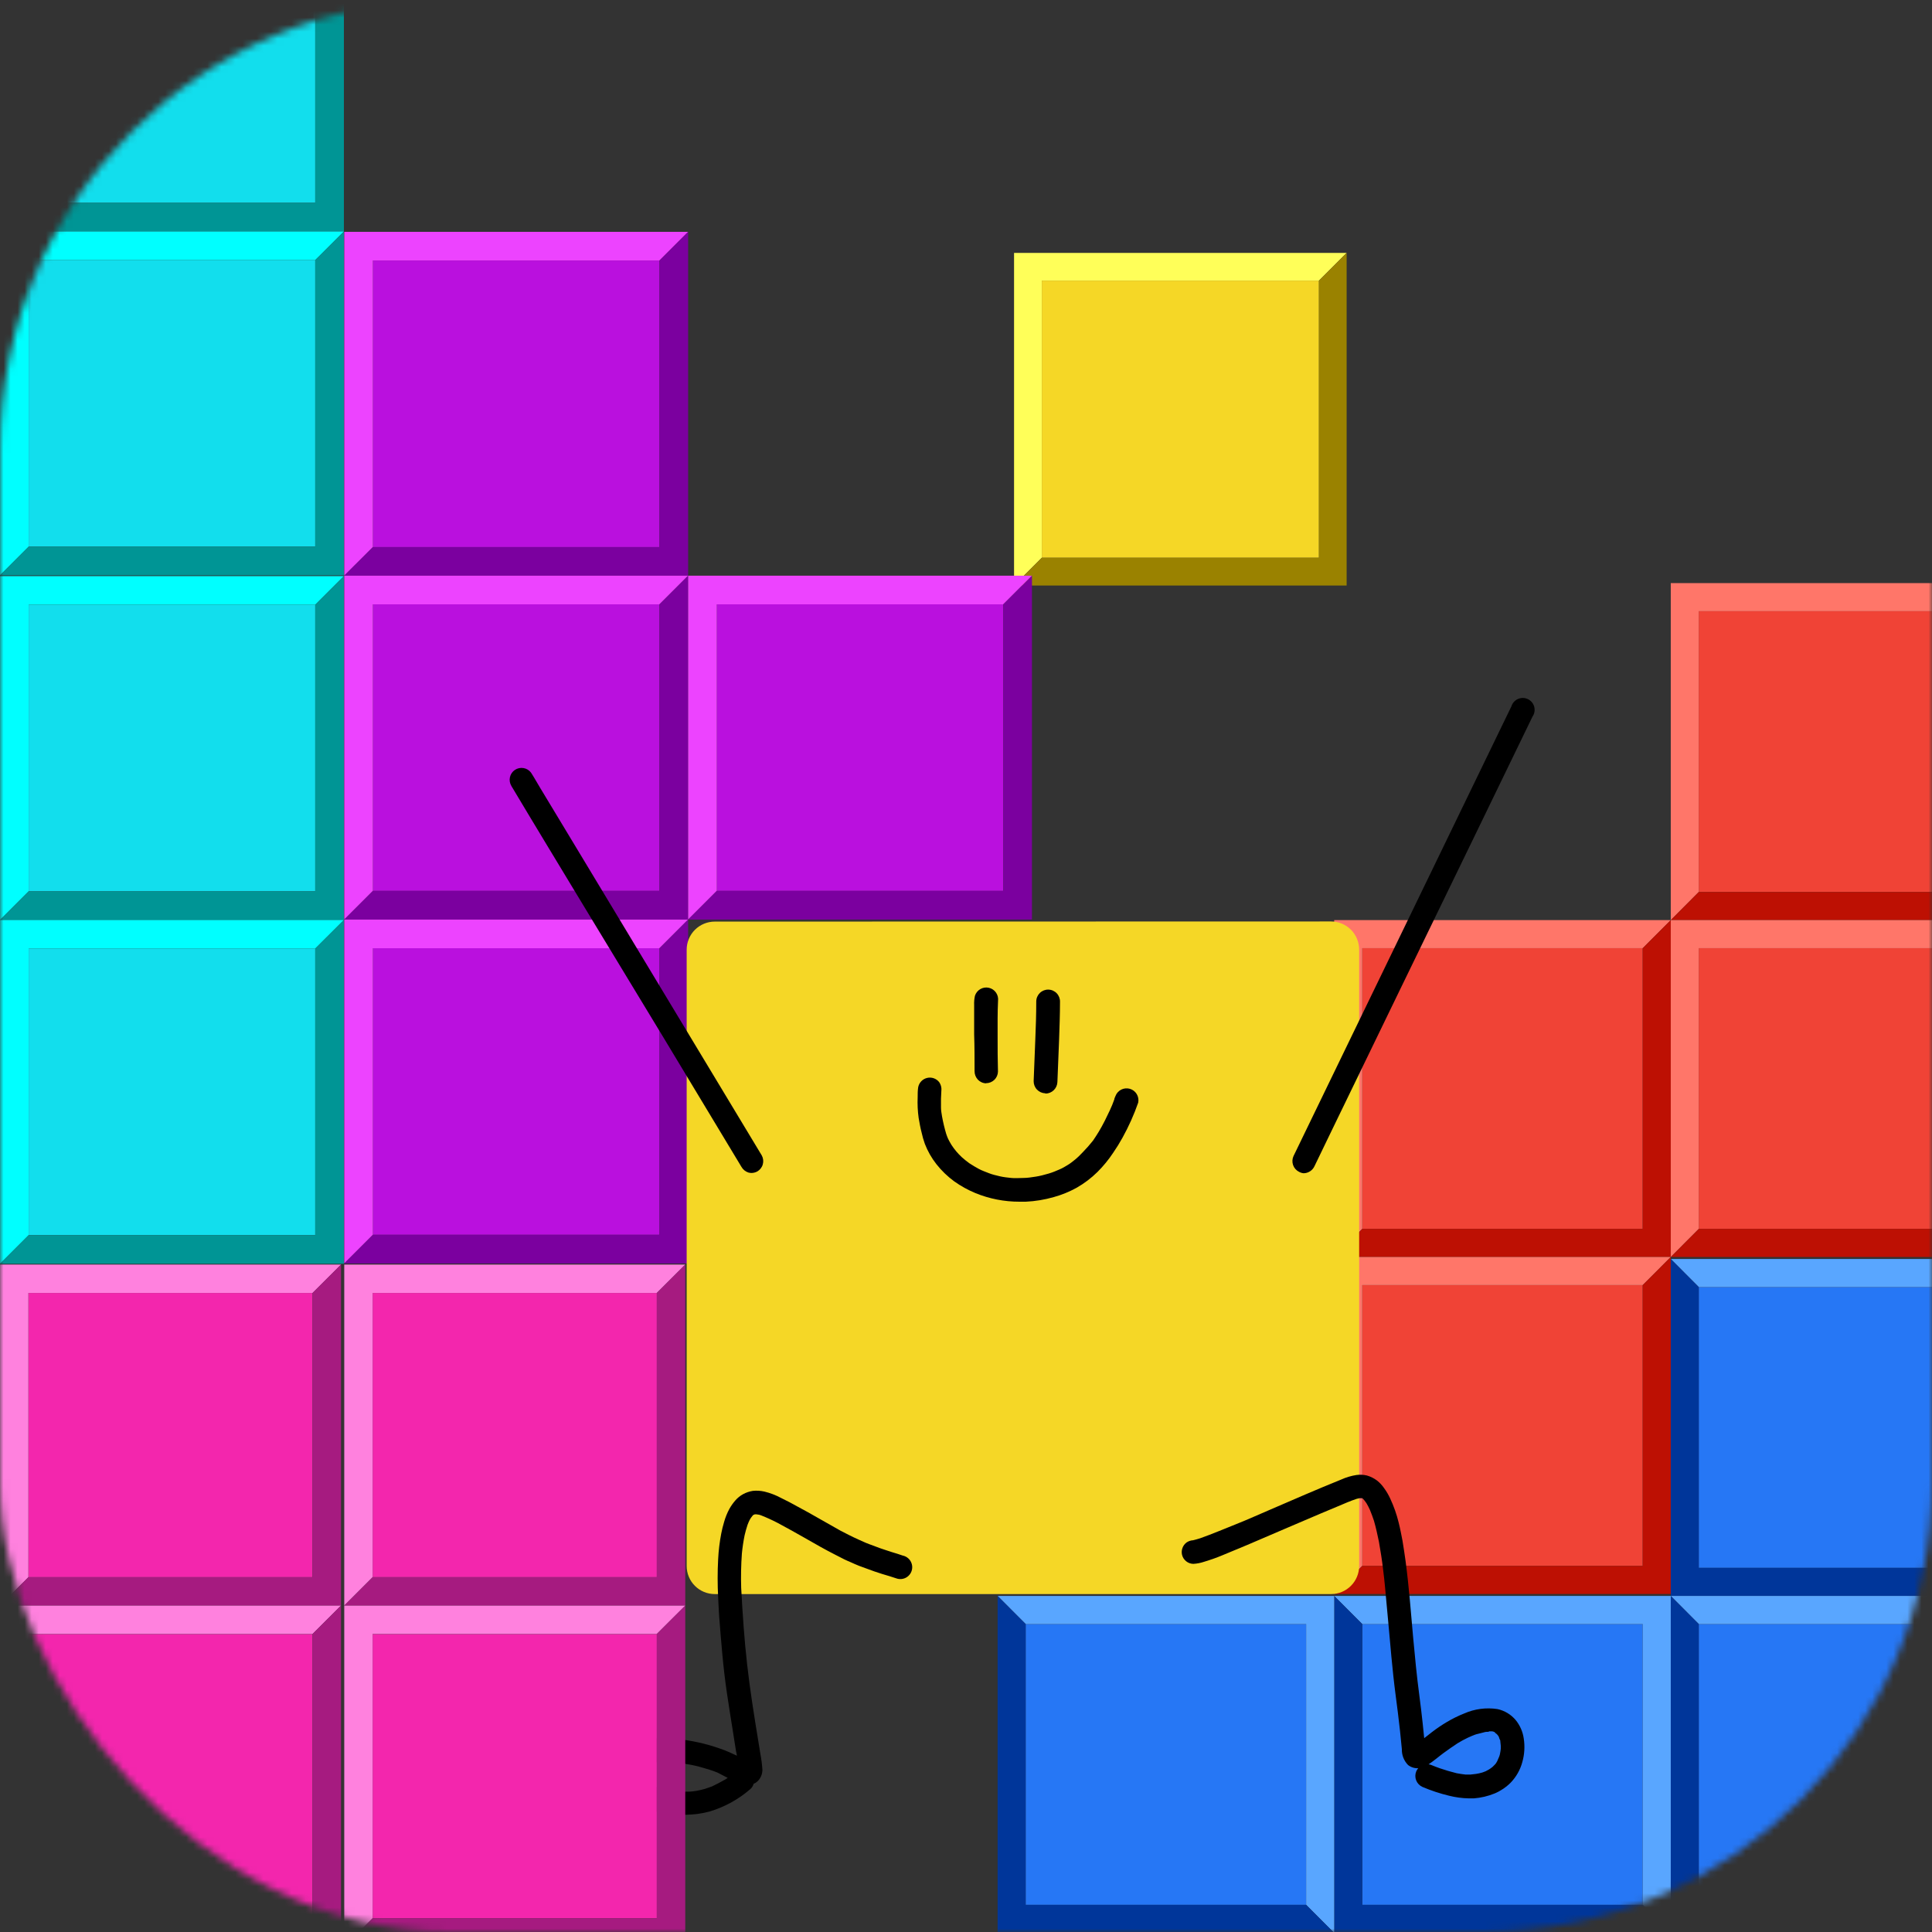<svg width="275" height="275" viewBox="0 0 275 275" fill="none" xmlns="http://www.w3.org/2000/svg">
<rect x="0" y="0" width="275" height="275" fill="#333333" stroke="none"/>
<mask id="mask0_12_1213" style="mask-type:alpha" maskUnits="userSpaceOnUse" x="0" y="0" width="275" height="275">
<rect width="275" height="275" rx="64" fill="white"/>
</mask>
<g mask="url(#mask0_12_1213)">
<path d="M281.722 86.997H241.799V126.969H281.722V86.997Z" fill="#F04336"/>
<path d="M237.816 83H285.715L281.722 86.997H241.799V126.969L237.816 130.966V83Z" fill="#FF7669"/>
<path d="M285.715 83V130.966H237.816L241.799 126.969H281.722V86.997L285.715 83Z" fill="#BD1003"/>
<path d="M233.824 134.963H193.901V174.934H233.824V134.963Z" fill="#F04336"/>
<path d="M189.908 130.966H237.816L233.824 134.963H193.901V174.924L189.908 178.921V130.966Z" fill="#FF7669"/>
<path d="M237.816 130.966L237.816 178.921H189.908L193.901 174.924H233.824V134.963L237.816 130.966Z" fill="#BD1003"/>
<path d="M281.722 134.963H241.799V174.934H281.722V134.963Z" fill="#F04336"/>
<path d="M237.816 130.966H285.715L281.722 134.963H241.799V174.924L237.816 178.921L237.816 130.966Z" fill="#FF7669"/>
<path d="M285.715 130.966V178.921H237.816L241.799 174.924H281.722V134.963L285.715 130.966Z" fill="#BD1003"/>
<path d="M233.824 182.918H193.901V222.89H233.824V182.918Z" fill="#F04336"/>
<path d="M189.908 178.921H237.816L233.824 182.918H193.901V222.89L189.908 226.887V178.921Z" fill="#FF7669"/>
<path d="M237.816 178.921V226.887H189.908L193.901 222.89H233.824V182.918L237.816 178.921Z" fill="#BD1003"/>
<path d="M281.722 183.199H241.799V223.17H281.722V183.199Z" fill="#2677F5"/>
<path d="M285.715 179.202H237.816L241.799 183.199H281.722V223.17L285.715 227.167V179.202Z" fill="#59A6FF"/>
<path d="M237.816 179.202V227.167H285.715L281.722 223.17H241.799V183.199L237.816 179.202Z" fill="#00369A"/>
<path d="M281.722 231.165H241.799V271.136H281.722V231.165Z" fill="#2677F5"/>
<path d="M285.715 227.167H237.816L241.799 231.165H281.722V271.136L285.715 275.133V227.167Z" fill="#59A6FF"/>
<path d="M237.816 227.167V275.133H285.715L281.722 271.136H241.799V231.165L237.816 227.167Z" fill="#00369A"/>
<path d="M233.824 231.165H193.901V271.136H233.824V231.165Z" fill="#2677F5"/>
<path d="M237.816 227.167H189.908L193.901 231.165H233.824V271.136L237.816 275.133V227.167Z" fill="#59A6FF"/>
<path d="M189.908 227.167V275.133H237.816L233.824 271.136H193.901V231.165L189.908 227.167Z" fill="#00369A"/>
<path d="M185.916 231.165H145.992V271.136H185.916V231.165Z" fill="#2677F5"/>
<path d="M189.908 227.167H142L145.992 231.165H185.916V271.136L189.908 275.133V227.167Z" fill="#59A6FF"/>
<path d="M142 227.167V275.133H189.908L185.916 271.136H145.992V231.165L142 227.167Z" fill="#00369A"/>
<path d="M-382.45 -15.37C-389.67 -15.37 -395.4 -17.537 -399.64 -21.87C-403.88 -26.203 -406 -31.797 -406 -38.65C-406 -45.317 -403.88 -50.777 -399.64 -55.03C-395.4 -59.283 -389.67 -61.403 -382.45 -61.39C-375.23 -61.39 -369.59 -59.27 -365.53 -55.03C-361.47 -50.79 -359.443 -45.33 -359.45 -38.65C-359.45 -31.79 -361.48 -26.197 -365.54 -21.87C-369.6 -17.543 -375.237 -15.377 -382.45 -15.37ZM-382.45 -75.47C-386.603 -75.47 -389.85 -76.733 -392.19 -79.26C-394.53 -81.787 -395.95 -85.487 -396.45 -90.36L-405.17 -182.93C-406.07 -191.05 -404.533 -197.593 -400.56 -202.56C-396.587 -207.527 -390.55 -210.007 -382.45 -210C-374.69 -210 -368.823 -207.52 -364.85 -202.56C-360.877 -197.6 -359.343 -191.057 -360.25 -182.93L-368.91 -90.36C-369.463 -85.48 -370.863 -81.78 -373.11 -79.26C-375.357 -76.74 -378.47 -75.477 -382.45 -75.47Z" fill="#CCCCCC"/>
<path d="M-335.49 -129.1C-334.921 -129.381 -334.451 -129.827 -334.14 -130.38C-333.96 -130.696 -333.815 -131.031 -333.71 -131.38C-333.584 -131.837 -333.507 -132.306 -333.48 -132.78C-333.447 -133.532 -333.484 -134.285 -333.59 -135.03C-333.67 -135.71 -333.77 -136.38 -333.89 -137.03C-334.13 -138.37 -334.48 -139.69 -334.89 -141.03C-335.08 -141.72 -335.34 -142.39 -335.59 -143.03C-335.812 -143.641 -336.097 -144.227 -336.44 -144.78C-336.54 -144.951 -336.661 -145.109 -336.8 -145.25C-336.999 -145.437 -337.254 -145.555 -337.526 -145.583C-337.798 -145.612 -338.072 -145.551 -338.306 -145.409C-338.539 -145.267 -338.72 -145.052 -338.82 -144.798C-338.921 -144.543 -338.934 -144.263 -338.86 -144C-338.81 -143.841 -338.732 -143.692 -338.63 -143.56C-338.49 -143.35 -338.38 -143.13 -338.26 -142.91C-338.04 -142.42 -337.84 -141.91 -337.65 -141.42C-337.46 -140.93 -337.28 -140.29 -337.12 -139.71C-336.96 -139.13 -336.82 -138.56 -336.68 -137.98C-336.54 -137.4 -336.43 -136.73 -336.31 -136.1C-336.19 -135.47 -336.13 -134.87 -336.06 -134.26C-336.06 -133.82 -336.01 -133.39 -336.06 -132.96C-336.05 -132.797 -336.05 -132.633 -336.06 -132.47C-336.079 -132.325 -336.11 -132.181 -336.15 -132.04C-336.148 -132.003 -336.148 -131.967 -336.15 -131.93C-336.2 -131.812 -336.26 -131.698 -336.33 -131.59C-336.327 -131.563 -336.327 -131.536 -336.33 -131.51L-336.39 -131.45C-336.421 -131.432 -336.448 -131.408 -336.47 -131.38H-336.57L-336.83 -131.49L-337.12 -131.65C-337.5 -131.917 -337.87 -132.197 -338.23 -132.49L-338.68 -132.88C-338.916 -133.123 -339.239 -133.262 -339.577 -133.266C-339.916 -133.271 -340.242 -133.141 -340.485 -132.905C-340.728 -132.669 -340.867 -132.346 -340.871 -132.008C-340.876 -131.669 -340.746 -131.343 -340.51 -131.1C-339.912 -130.542 -339.266 -130.036 -338.58 -129.59C-338.314 -129.42 -338.037 -129.27 -337.75 -129.14C-337.43 -129.007 -337.094 -128.919 -336.75 -128.88H-336.53C-336.171 -128.873 -335.815 -128.948 -335.49 -129.1Z" fill="white"/>
<path d="M-342.8 -82.1C-342.298 -82.103 -341.802 -82.204 -341.34 -82.398C-340.877 -82.593 -340.458 -82.876 -340.105 -83.233C-339.752 -83.59 -339.473 -84.012 -339.283 -84.477C-339.094 -84.941 -338.997 -85.438 -339 -85.94L-339.42 -170.19C-339.421 -170.692 -339.522 -171.19 -339.716 -171.653C-339.909 -172.117 -340.193 -172.538 -340.549 -172.892C-340.906 -173.246 -341.329 -173.526 -341.794 -173.716C-342.259 -173.906 -342.758 -174.003 -343.26 -174L-381.54 -173.8C-382.042 -173.797 -382.538 -173.696 -383 -173.502C-383.463 -173.307 -383.882 -173.024 -384.235 -172.667C-384.588 -172.31 -384.867 -171.888 -385.057 -171.423C-385.246 -170.959 -385.343 -170.462 -385.34 -169.96L-385.15 -131.69C-385.147 -131.188 -385.244 -130.691 -385.433 -130.227C-385.623 -129.762 -385.902 -129.34 -386.255 -128.983C-386.608 -128.626 -387.027 -128.343 -387.49 -128.148C-387.952 -127.954 -388.448 -127.853 -388.95 -127.85L-427.2 -127.64C-427.702 -127.637 -428.198 -127.536 -428.66 -127.342C-429.123 -127.147 -429.542 -126.864 -429.895 -126.507C-430.248 -126.15 -430.527 -125.728 -430.717 -125.263C-430.906 -124.799 -431.003 -124.302 -431 -123.8L-430.81 -85.52C-430.805 -84.512 -430.401 -83.547 -429.688 -82.835C-428.974 -82.123 -428.008 -81.723 -427 -81.72L-342.8 -82.1Z" fill="#F4982A"/>
<path d="M-338.33 -143.99C-338.013 -144.053 -337.732 -144.236 -337.546 -144.5C-337.36 -144.764 -337.283 -145.09 -337.33 -145.41C-337.705 -148.07 -338.95 -150.531 -340.87 -152.41C-341.078 -152.62 -341.298 -152.817 -341.53 -153C-341.804 -153.251 -342.118 -153.454 -342.46 -153.6C-342.715 -153.705 -342.993 -153.741 -343.266 -153.706C-343.54 -153.671 -343.8 -153.566 -344.02 -153.4C-344.251 -153.2 -344.422 -152.94 -344.516 -152.649C-344.609 -152.358 -344.621 -152.047 -344.55 -151.75C-344.422 -151.155 -344.206 -150.582 -343.91 -150.05C-343.617 -149.486 -343.283 -148.945 -342.91 -148.43C-342.47 -147.8 -342.01 -147.19 -341.54 -146.58C-341.07 -145.97 -340.8 -145.66 -340.45 -145.17C-340.332 -144.997 -340.225 -144.817 -340.13 -144.63C-340.01 -144.429 -339.836 -144.265 -339.627 -144.159C-339.418 -144.053 -339.183 -144.008 -338.95 -144.03C-338.827 -143.99 -338.699 -143.97 -338.57 -143.97L-338.33 -143.99Z" fill="white"/>
<path d="M-370 -120.19C-369.259 -120.566 -368.547 -120.997 -367.87 -121.48C-367.321 -121.856 -366.796 -122.266 -366.3 -122.71C-365.3 -123.55 -364.42 -124.45 -363.52 -125.37C-362.62 -126.29 -361.98 -126.99 -361.16 -127.76L-360.76 -128.11C-360.629 -128.213 -360.52 -128.341 -360.439 -128.486C-360.358 -128.631 -360.306 -128.791 -360.286 -128.956C-360.267 -129.122 -360.28 -129.289 -360.325 -129.449C-360.371 -129.609 -360.447 -129.759 -360.55 -129.89C-360.653 -130.02 -360.781 -130.13 -360.926 -130.211C-361.071 -130.292 -361.231 -130.344 -361.397 -130.363C-361.562 -130.383 -361.729 -130.37 -361.889 -130.324C-362.05 -130.279 -362.199 -130.203 -362.33 -130.1C-363.265 -129.277 -364.156 -128.406 -365 -127.49C-365.83 -126.62 -366.68 -125.78 -367.56 -124.96C-368.14 -124.47 -368.72 -123.96 -369.33 -123.54C-369.94 -123.12 -370.39 -122.84 -370.96 -122.54C-371.29 -122.38 -371.64 -122.23 -371.96 -122.09C-372.28 -121.95 -372.43 -121.94 -372.68 -121.88C-372.881 -121.832 -373.085 -121.799 -373.29 -121.78C-373.447 -121.77 -373.604 -121.77 -373.76 -121.78H-374.19L-374.63 -121.89L-375 -122.1L-375.5 -122.37C-375.65 -122.47 -375.78 -122.57 -375.92 -122.68C-376.125 -122.85 -376.319 -123.034 -376.5 -123.23C-376.7 -123.46 -376.89 -123.69 -377.07 -123.94C-377.682 -124.908 -378.24 -125.91 -378.74 -126.94C-379.41 -128.1 -380 -129.36 -380.58 -130.63C-380.9 -131.38 -381.2 -132.13 -381.5 -132.88C-381.8 -133.63 -382 -134.1 -382.19 -134.72C-382.54 -135.72 -382.89 -136.8 -383.19 -137.84C-383.49 -138.88 -383.82 -139.9 -384.13 -140.93C-384.44 -141.96 -384.72 -142.93 -385.02 -143.85C-385.19 -144.39 -385.36 -144.93 -385.54 -145.46C-385.615 -145.718 -385.705 -145.972 -385.81 -146.22C-385.902 -146.417 -386.041 -146.588 -386.216 -146.717C-386.39 -146.846 -386.595 -146.93 -386.81 -146.96C-387.139 -146.993 -387.467 -146.896 -387.724 -146.688C-387.981 -146.48 -388.145 -146.178 -388.18 -145.85C-388.209 -145.631 -388.175 -145.409 -388.08 -145.21C-387.66 -144.02 -387.3 -142.8 -386.93 -141.59C-386.51 -140.21 -386.1 -138.83 -385.67 -137.45C-384.917 -134.867 -384.026 -132.327 -383 -129.84C-382.47 -128.6 -381.88 -127.39 -381.28 -126.18C-380.597 -124.75 -379.788 -123.384 -378.86 -122.1C-377.876 -120.775 -376.462 -119.835 -374.86 -119.44C-374.451 -119.34 -374.031 -119.29 -373.61 -119.29C-372.355 -119.321 -371.123 -119.628 -370 -120.19Z" fill="white"/>
<path d="M-359.18 -158.29C-358.854 -158.342 -358.561 -158.52 -358.365 -158.785C-358.168 -159.051 -358.084 -159.383 -358.13 -159.71C-358.34 -160.84 -358.6 -161.96 -358.87 -163.09C-358.99 -163.6 -359.11 -164.09 -359.25 -164.64C-359.393 -165.284 -359.605 -165.91 -359.88 -166.51C-360.05 -166.793 -360.326 -166.997 -360.646 -167.078C-360.967 -167.158 -361.306 -167.109 -361.59 -166.94C-361.879 -166.767 -362.088 -166.486 -362.17 -166.16C-362.233 -165.88 -362.198 -165.587 -362.07 -165.33V-165.2C-361.589 -163.666 -361.192 -162.107 -360.88 -160.53C-360.79 -160.13 -360.71 -159.72 -360.63 -159.3C-360.579 -159.007 -360.427 -158.74 -360.201 -158.547C-359.974 -158.353 -359.688 -158.245 -359.39 -158.24L-359.18 -158.29Z" fill="white"/>
<path d="M-363.51 -155.1C-363.194 -155.193 -362.927 -155.407 -362.768 -155.695C-362.609 -155.983 -362.57 -156.323 -362.66 -156.64C-363.19 -158.17 -363.73 -159.69 -364.27 -161.22C-364.53 -161.97 -364.79 -162.73 -365.07 -163.47C-365.22 -163.88 -365.37 -164.29 -365.53 -164.69C-365.602 -164.91 -365.699 -165.122 -365.82 -165.32C-365.973 -165.569 -366.2 -165.765 -366.47 -165.88C-366.7 -165.955 -366.948 -165.962 -367.182 -165.9C-367.416 -165.838 -367.627 -165.708 -367.789 -165.528C-367.951 -165.348 -368.057 -165.125 -368.095 -164.885C-368.132 -164.646 -368.099 -164.401 -368 -164.18C-367.995 -164.153 -367.995 -164.126 -368 -164.1C-367.756 -163.558 -367.539 -163.004 -367.35 -162.44C-367.371 -162.488 -367.388 -162.538 -367.4 -162.59C-366.62 -160.4 -365.85 -158.19 -365.08 -155.99C-364.981 -155.671 -364.762 -155.402 -364.47 -155.24C-364.289 -155.141 -364.086 -155.09 -363.88 -155.09C-363.757 -155.076 -363.632 -155.079 -363.51 -155.1Z" fill="white"/>
<path d="M-368.77 -51.45C-370.079 -51.467 -371.372 -51.735 -372.58 -52.24C-373.16 -52.479 -373.716 -52.774 -374.24 -53.12C-374.65 -53.39 -375.04 -53.67 -375.45 -53.93H-375.4C-375.693 -54.094 -375.908 -54.367 -376 -54.69C-376.035 -54.855 -376.035 -55.025 -376 -55.19C-376.21 -55.589 -376.3 -56.041 -376.26 -56.49C-376.26 -58.35 -376.09 -60.2 -376.01 -62.06C-375.93 -64.3 -375.87 -66.54 -375.88 -68.79C-375.88 -71.57 -375.913 -74.35 -375.98 -77.13L-376.07 -81.35C-376.07 -81.95 -376.07 -82.55 -376.07 -83.14C-376.07 -83.73 -376.07 -84.44 -376.07 -85.14C-376.074 -85.304 -376.046 -85.467 -375.986 -85.62C-375.927 -85.774 -375.838 -85.914 -375.725 -86.032C-375.612 -86.151 -375.476 -86.247 -375.326 -86.313C-375.176 -86.38 -375.014 -86.416 -374.85 -86.42C-374.686 -86.424 -374.523 -86.395 -374.369 -86.336C-374.216 -86.277 -374.076 -86.188 -373.957 -86.075C-373.838 -85.962 -373.743 -85.826 -373.677 -85.676C-373.61 -85.526 -373.574 -85.364 -373.57 -85.2C-373.57 -84.2 -373.57 -83.2 -373.57 -82.27C-373.57 -81.34 -373.57 -80.27 -373.51 -79.27C-373.51 -77.2 -373.43 -75.13 -373.41 -73.05C-373.41 -70.38 -373.34 -67.71 -373.41 -65.05C-373.48 -62.58 -373.6 -60.11 -373.71 -57.64C-373.44 -57.78 -373.16 -57.93 -372.88 -58.06C-372.401 -58.304 -371.911 -58.525 -371.41 -58.72C-370.525 -59.106 -369.589 -59.362 -368.63 -59.48C-367.832 -59.556 -367.026 -59.443 -366.28 -59.15C-365.647 -58.902 -365.087 -58.5 -364.65 -57.98C-364.182 -57.411 -363.9 -56.714 -363.84 -55.98C-363.785 -55.29 -363.92 -54.598 -364.23 -53.98C-364.435 -53.607 -364.698 -53.27 -365.01 -52.98C-365.296 -52.64 -365.629 -52.344 -366 -52.1C-366.633 -51.753 -367.331 -51.538 -368.05 -51.47L-368.77 -51.45ZM-368.46 -53.95L-367.95 -54.02L-367.55 -54.13L-367.18 -54.29L-366.96 -54.43C-366.889 -54.478 -366.822 -54.531 -366.76 -54.59L-366.65 -54.71L-366.56 -54.83C-366.56 -54.83 -366.56 -54.91 -366.49 -54.96L-366.43 -55.1C-366.43 -55.16 -366.43 -55.23 -366.43 -55.29C-366.43 -55.35 -366.43 -55.4 -366.43 -55.45C-366.425 -55.506 -366.425 -55.563 -366.43 -55.62V-55.78C-366.43 -55.78 -366.43 -55.88 -366.43 -55.93L-366.49 -56.05C-366.49 -56.1 -366.49 -56.14 -366.56 -56.18L-366.64 -56.28L-366.77 -56.4L-366.95 -56.53L-367.13 -56.63L-367.48 -56.76H-367.66L-368.08 -56.81H-368.52L-368.98 -56.73C-369.29 -56.65 -369.59 -56.56 -369.89 -56.46C-370.803 -56.112 -371.697 -55.718 -372.57 -55.28L-372.82 -55.15C-372.78 -55.117 -372.737 -55.09 -372.69 -55.07C-372.432 -54.911 -372.165 -54.767 -371.89 -54.64C-371.563 -54.499 -371.229 -54.376 -370.89 -54.27C-370.52 -54.17 -370.14 -54.07 -369.75 -53.99L-369.04 -53.91L-368.46 -53.95Z" fill="white"/>
<path d="M-386.27 -50.78C-386.57 -50.78 -386.87 -50.78 -387.17 -50.78C-387.768 -50.821 -388.356 -50.959 -388.91 -51.19C-389.131 -51.28 -389.323 -51.429 -389.464 -51.622C-389.605 -51.814 -389.691 -52.042 -389.71 -52.28C-389.92 -52.42 -390.089 -52.613 -390.2 -52.84C-390.353 -53.269 -390.398 -53.729 -390.33 -54.18V-54.97C-390.33 -55.49 -390.33 -55.97 -390.26 -56.52C-390.26 -56.71 -390.26 -56.91 -390.26 -57.11V-57.19C-390.255 -57.16 -390.255 -57.13 -390.26 -57.1C-390.11 -60.73 -390.05 -64.37 -390.03 -68C-390.03 -70.83 -389.96 -73.66 -389.86 -76.49C-389.81 -77.78 -389.73 -79.08 -389.59 -80.36C-389.52 -81.05 -389.45 -81.74 -389.36 -82.42L-389.21 -83.48C-389.21 -83.74 -389.11 -84 -389.09 -84.25C-389.056 -84.58 -388.891 -84.883 -388.633 -85.092C-388.376 -85.301 -388.045 -85.399 -387.715 -85.365C-387.385 -85.33 -387.082 -85.166 -386.873 -84.908C-386.664 -84.65 -386.566 -84.32 -386.6 -83.99C-386.6 -83.73 -386.68 -83.48 -386.72 -83.22C-386.76 -82.96 -386.82 -82.55 -386.86 -82.22C-386.95 -81.62 -387.01 -81.02 -387.08 -80.41C-387.21 -79.16 -387.29 -77.9 -387.36 -76.64C-387.43 -75.38 -387.44 -74.26 -387.47 -73.08C-387.53 -70.33 -387.53 -67.58 -387.57 -64.83C-387.61 -62.08 -387.66 -59.61 -387.77 -56.99C-387.765 -56.94 -387.765 -56.89 -387.77 -56.84V-56.77C-387.77 -56.41 -387.77 -56.06 -387.82 -55.71L-387.48 -55.88C-387.14 -56.04 -386.79 -56.18 -386.48 -56.31C-385.826 -56.552 -385.158 -56.755 -384.48 -56.92C-383.22 -57.18 -381.82 -57.36 -380.76 -56.48C-380.577 -56.325 -380.416 -56.147 -380.28 -55.95C-380.18 -55.8 -380.1 -55.65 -380.02 -55.5C-379.886 -55.183 -379.815 -54.844 -379.81 -54.5C-379.833 -53.773 -380.137 -53.085 -380.66 -52.58C-380.994 -52.242 -381.387 -51.967 -381.82 -51.77C-382.059 -51.647 -382.307 -51.54 -382.56 -51.45C-382.888 -51.329 -383.222 -51.226 -383.56 -51.14C-384.176 -50.988 -384.801 -50.871 -385.43 -50.79C-385.71 -50.771 -385.99 -50.768 -386.27 -50.78ZM-385.62 -53.32C-385.24 -53.37 -384.87 -53.43 -384.5 -53.5C-384.13 -53.57 -383.84 -53.67 -383.5 -53.77C-383.16 -53.87 -383.07 -53.93 -382.87 -54.02L-382.46 -54.26L-382.34 -54.36L-382.27 -54.43V-54.54H-382.18L-382.34 -54.59H-382.94C-383.226 -54.555 -383.51 -54.505 -383.79 -54.44C-384.38 -54.29 -384.95 -54.11 -385.52 -53.91C-385.86 -53.787 -386.194 -53.647 -386.52 -53.49L-386.95 -53.24H-386.6C-386.272 -53.248 -385.945 -53.275 -385.62 -53.32Z" fill="white"/>
<path d="M-367.146 -147.192C-367.812 -147.585 -368.41 -148.078 -368.919 -148.653C-369.459 -149.24 -369.921 -149.893 -370.292 -150.597C-370.595 -151.075 -370.711 -151.646 -370.618 -152.205C-370.541 -152.468 -370.38 -152.7 -370.158 -152.867C-369.937 -153.034 -369.667 -153.127 -369.389 -153.131C-369.064 -153.123 -368.756 -152.993 -368.529 -152.768C-368.301 -152.542 -368.172 -152.238 -368.167 -151.919L-368.115 -151.738C-368.06 -151.55 -367.925 -151.385 -367.815 -151.212C-367.704 -151.04 -367.437 -150.692 -367.225 -150.438C-367.012 -150.185 -366.832 -150.016 -366.625 -149.812C-366.418 -149.608 -366.243 -149.514 -366.048 -149.383C-365.863 -149.264 -365.672 -149.154 -365.475 -149.055C-365.283 -148.966 -365.078 -148.889 -364.873 -148.812C-364.668 -148.736 -364.344 -148.668 -364.074 -148.61C-363.805 -148.551 -363.502 -148.529 -363.176 -148.513C-362.849 -148.497 -362.645 -148.513 -362.378 -148.522C-362.127 -148.542 -361.878 -148.574 -361.631 -148.62C-361.39 -148.689 -361.157 -148.757 -360.916 -148.827C-360.675 -148.896 -360.4 -149.027 -360.138 -149.146C-359.876 -149.264 -359.678 -149.39 -359.449 -149.533C-359.221 -149.675 -358.837 -149.974 -358.541 -150.213C-358.244 -150.452 -357.854 -150.846 -357.55 -151.181C-357.202 -151.563 -356.876 -151.964 -356.575 -152.383C-356.288 -152.819 -356.027 -153.27 -355.791 -153.734C-355.48 -154.403 -355.187 -155.075 -354.925 -155.764C-354.849 -155.982 -354.781 -156.197 -354.723 -156.419C-354.681 -156.575 -354.607 -156.722 -354.507 -156.852C-354.406 -156.981 -354.281 -157.09 -354.139 -157.172C-353.996 -157.255 -353.839 -157.309 -353.675 -157.332C-353.512 -157.355 -353.346 -157.346 -353.187 -157.306C-353.028 -157.266 -352.879 -157.196 -352.748 -157.099C-352.618 -157.002 -352.508 -156.881 -352.426 -156.742C-352.343 -156.603 -352.29 -156.449 -352.269 -156.289C-352.247 -156.129 -352.258 -155.966 -352.301 -155.809C-352.635 -154.665 -353.083 -153.554 -353.638 -152.493C-353.858 -152.059 -354.102 -151.636 -354.368 -151.226C-355.421 -149.682 -356.774 -148.355 -358.348 -147.323C-358.983 -146.929 -359.672 -146.623 -360.392 -146.416C-361.519 -146.094 -362.697 -145.997 -363.857 -146.13C-365.018 -146.263 -366.136 -146.625 -367.146 -147.192Z" fill="white"/>
<path d="M-56.45 -108.37C-63.67 -108.37 -69.4 -110.537 -73.64 -114.87C-77.88 -119.203 -80 -124.797 -80 -131.65C-80 -138.317 -77.88 -143.777 -73.64 -148.03C-69.4 -152.283 -63.67 -154.403 -56.45 -154.39C-49.23 -154.39 -43.59 -152.27 -39.53 -148.03C-35.47 -143.79 -33.443 -138.33 -33.45 -131.65C-33.45 -124.79 -35.48 -119.197 -39.54 -114.87C-43.6 -110.543 -49.237 -108.377 -56.45 -108.37ZM-56.45 -168.47C-60.603 -168.47 -63.85 -169.733 -66.19 -172.26C-68.53 -174.787 -69.95 -178.487 -70.45 -183.36L-79.17 -275.93C-80.07 -284.05 -78.533 -290.593 -74.56 -295.56C-70.587 -300.527 -64.55 -303.007 -56.45 -303C-48.69 -303 -42.823 -300.52 -38.85 -295.56C-34.877 -290.6 -33.343 -284.057 -34.25 -275.93L-42.91 -183.36C-43.463 -178.48 -44.863 -174.78 -47.11 -172.26C-49.357 -169.74 -52.47 -168.477 -56.45 -168.47Z" fill="#CCCCCC"/>
<path d="M-9.49 -222.1C-8.921 -222.381 -8.451 -222.827 -8.14 -223.38C-7.96 -223.696 -7.815 -224.032 -7.71 -224.38C-7.584 -224.837 -7.507 -225.306 -7.48 -225.78C-7.447 -226.532 -7.484 -227.285 -7.59 -228.03C-7.67 -228.71 -7.77 -229.38 -7.89 -230.03C-8.13 -231.37 -8.48 -232.69 -8.89 -234.03C-9.08 -234.72 -9.34 -235.39 -9.59 -236.03C-9.812 -236.641 -10.097 -237.227 -10.44 -237.78C-10.54 -237.951 -10.661 -238.109 -10.8 -238.25C-10.999 -238.437 -11.254 -238.554 -11.526 -238.583C-11.798 -238.612 -12.072 -238.551 -12.306 -238.409C-12.539 -238.267 -12.72 -238.052 -12.82 -237.798C-12.921 -237.543 -12.934 -237.263 -12.86 -237C-12.81 -236.841 -12.732 -236.692 -12.63 -236.56C-12.49 -236.35 -12.38 -236.13 -12.26 -235.91C-12.04 -235.42 -11.84 -234.91 -11.65 -234.42C-11.46 -233.93 -11.28 -233.29 -11.12 -232.71C-10.96 -232.13 -10.82 -231.56 -10.68 -230.98C-10.54 -230.4 -10.43 -229.73 -10.31 -229.1C-10.19 -228.47 -10.13 -227.87 -10.06 -227.26C-10.06 -226.82 -10.01 -226.39 -10.06 -225.96C-10.05 -225.797 -10.05 -225.633 -10.06 -225.47C-10.079 -225.325 -10.11 -225.181 -10.15 -225.04C-10.148 -225.003 -10.148 -224.967 -10.15 -224.93C-10.2 -224.812 -10.26 -224.698 -10.33 -224.59V-224.51L-10.39 -224.45C-10.421 -224.432 -10.448 -224.408 -10.47 -224.38H-10.57L-10.83 -224.49L-11.12 -224.65C-11.5 -224.917 -11.87 -225.197 -12.23 -225.49L-12.68 -225.88C-12.916 -226.123 -13.239 -226.262 -13.577 -226.266C-13.916 -226.271 -14.242 -226.141 -14.485 -225.905C-14.728 -225.669 -14.867 -225.346 -14.871 -225.008C-14.876 -224.669 -14.746 -224.343 -14.51 -224.1C-13.912 -223.542 -13.266 -223.036 -12.58 -222.59C-12.314 -222.42 -12.037 -222.27 -11.75 -222.14C-11.43 -222.007 -11.094 -221.919 -10.75 -221.88H-10.53C-10.171 -221.873 -9.815 -221.948 -9.49 -222.1Z" fill="black"/>
<path d="M-16.8 -175.1C-16.298 -175.103 -15.802 -175.204 -15.34 -175.398C-14.877 -175.593 -14.458 -175.876 -14.105 -176.233C-13.752 -176.59 -13.473 -177.012 -13.283 -177.477C-13.094 -177.941 -12.997 -178.438 -13 -178.94L-13.42 -263.19C-13.421 -263.692 -13.522 -264.19 -13.716 -264.653C-13.909 -265.117 -14.193 -265.538 -14.55 -265.892C-14.906 -266.246 -15.329 -266.526 -15.794 -266.716C-16.259 -266.906 -16.758 -267.003 -17.26 -267L-55.54 -266.8C-56.042 -266.797 -56.538 -266.696 -57 -266.502C-57.463 -266.307 -57.882 -266.024 -58.235 -265.667C-58.588 -265.31 -58.867 -264.888 -59.057 -264.423C-59.246 -263.959 -59.343 -263.462 -59.34 -262.96L-59.15 -224.69C-59.147 -224.188 -59.244 -223.691 -59.433 -223.227C-59.623 -222.762 -59.902 -222.34 -60.255 -221.983C-60.608 -221.626 -61.027 -221.343 -61.49 -221.148C-61.952 -220.954 -62.448 -220.853 -62.95 -220.85L-101.2 -220.64C-101.702 -220.637 -102.198 -220.536 -102.66 -220.342C-103.123 -220.147 -103.542 -219.864 -103.895 -219.507C-104.248 -219.15 -104.527 -218.728 -104.717 -218.263C-104.906 -217.799 -105.003 -217.302 -105 -216.8L-104.81 -178.52C-104.805 -177.512 -104.401 -176.547 -103.688 -175.835C-102.974 -175.123 -102.008 -174.723 -101 -174.72L-16.8 -175.1Z" fill="#F4982A"/>
<path d="M-12.33 -236.99C-12.013 -237.053 -11.732 -237.236 -11.546 -237.5C-11.36 -237.764 -11.283 -238.09 -11.33 -238.41C-11.705 -241.07 -12.95 -243.531 -14.87 -245.41C-15.078 -245.62 -15.298 -245.817 -15.53 -246C-15.804 -246.251 -16.118 -246.454 -16.46 -246.6C-16.715 -246.705 -16.993 -246.741 -17.267 -246.706C-17.54 -246.671 -17.8 -246.566 -18.02 -246.4C-18.251 -246.2 -18.422 -245.94 -18.516 -245.649C-18.609 -245.358 -18.621 -245.047 -18.55 -244.75C-18.422 -244.155 -18.206 -243.582 -17.91 -243.05C-17.617 -242.486 -17.283 -241.945 -16.91 -241.43C-16.47 -240.8 -16.01 -240.19 -15.54 -239.58C-15.07 -238.97 -14.8 -238.66 -14.45 -238.17C-14.332 -237.997 -14.225 -237.817 -14.13 -237.63C-14.01 -237.429 -13.836 -237.265 -13.627 -237.159C-13.418 -237.053 -13.183 -237.008 -12.95 -237.03C-12.827 -236.99 -12.699 -236.97 -12.57 -236.97L-12.33 -236.99Z" fill="black"/>
<path d="M-44 -213.19C-43.259 -213.566 -42.547 -213.997 -41.87 -214.48C-41.321 -214.856 -40.796 -215.266 -40.3 -215.71C-39.3 -216.55 -38.42 -217.45 -37.52 -218.37C-36.62 -219.29 -35.98 -219.99 -35.16 -220.76L-34.76 -221.11C-34.629 -221.213 -34.52 -221.341 -34.439 -221.486C-34.358 -221.631 -34.306 -221.791 -34.286 -221.956C-34.267 -222.122 -34.28 -222.289 -34.325 -222.449C-34.37 -222.609 -34.447 -222.759 -34.55 -222.89C-34.653 -223.02 -34.781 -223.13 -34.926 -223.211C-35.071 -223.292 -35.231 -223.344 -35.397 -223.363C-35.562 -223.383 -35.729 -223.37 -35.889 -223.324C-36.05 -223.279 -36.199 -223.203 -36.33 -223.1C-37.265 -222.277 -38.157 -221.406 -39 -220.49C-39.83 -219.62 -40.68 -218.78 -41.56 -217.96C-42.14 -217.47 -42.72 -216.96 -43.33 -216.54C-43.94 -216.12 -44.39 -215.84 -44.96 -215.54C-45.29 -215.38 -45.64 -215.23 -45.96 -215.09C-46.28 -214.95 -46.43 -214.94 -46.68 -214.88C-46.881 -214.832 -47.084 -214.799 -47.29 -214.78C-47.447 -214.77 -47.603 -214.77 -47.76 -214.78H-48.19L-48.63 -214.89L-49 -215.1L-49.5 -215.37C-49.65 -215.47 -49.78 -215.57 -49.92 -215.68C-50.125 -215.85 -50.319 -216.034 -50.5 -216.23C-50.7 -216.46 -50.89 -216.69 -51.07 -216.94C-51.682 -217.908 -52.24 -218.91 -52.74 -219.94C-53.41 -221.1 -54 -222.36 -54.58 -223.63C-54.9 -224.38 -55.2 -225.13 -55.5 -225.88C-55.8 -226.63 -56 -227.1 -56.19 -227.72C-56.54 -228.72 -56.89 -229.8 -57.19 -230.84C-57.49 -231.88 -57.82 -232.9 -58.13 -233.93C-58.44 -234.96 -58.72 -235.93 -59.02 -236.85C-59.19 -237.39 -59.36 -237.93 -59.54 -238.46C-59.615 -238.718 -59.705 -238.972 -59.81 -239.22C-59.902 -239.417 -60.041 -239.588 -60.216 -239.717C-60.39 -239.846 -60.595 -239.93 -60.81 -239.96C-61.139 -239.993 -61.467 -239.896 -61.724 -239.688C-61.981 -239.48 -62.145 -239.178 -62.18 -238.85C-62.209 -238.631 -62.175 -238.409 -62.08 -238.21C-61.66 -237.02 -61.3 -235.8 -60.93 -234.59C-60.51 -233.21 -60.1 -231.83 -59.67 -230.45C-58.917 -227.867 -58.026 -225.327 -57 -222.84C-56.47 -221.6 -55.88 -220.39 -55.28 -219.18C-54.597 -217.75 -53.788 -216.384 -52.86 -215.1C-51.876 -213.775 -50.462 -212.835 -48.86 -212.44C-48.451 -212.34 -48.031 -212.29 -47.61 -212.29C-46.355 -212.321 -45.123 -212.628 -44 -213.19Z" fill="black"/>
<path d="M-33.18 -251.29C-32.854 -251.342 -32.561 -251.52 -32.365 -251.785C-32.168 -252.051 -32.084 -252.383 -32.13 -252.71C-32.34 -253.84 -32.6 -254.96 -32.87 -256.09C-32.99 -256.6 -33.11 -257.09 -33.25 -257.64C-33.394 -258.284 -33.605 -258.91 -33.88 -259.51C-34.05 -259.793 -34.326 -259.997 -34.646 -260.078C-34.967 -260.158 -35.306 -260.109 -35.59 -259.94C-35.879 -259.767 -36.088 -259.486 -36.17 -259.16C-36.233 -258.88 -36.198 -258.587 -36.07 -258.33V-258.2C-35.589 -256.666 -35.192 -255.107 -34.88 -253.53C-34.79 -253.13 -34.71 -252.72 -34.63 -252.3C-34.579 -252.007 -34.427 -251.74 -34.201 -251.547C-33.974 -251.353 -33.688 -251.245 -33.39 -251.24L-33.18 -251.29Z" fill="black"/>
<path d="M-37.51 -248.1C-37.194 -248.193 -36.927 -248.407 -36.768 -248.695C-36.609 -248.983 -36.57 -249.323 -36.66 -249.64C-37.19 -251.17 -37.73 -252.69 -38.27 -254.22C-38.53 -254.97 -38.79 -255.73 -39.07 -256.47C-39.22 -256.88 -39.37 -257.29 -39.53 -257.69C-39.602 -257.91 -39.699 -258.122 -39.82 -258.32C-39.973 -258.569 -40.2 -258.765 -40.47 -258.88C-40.7 -258.955 -40.947 -258.962 -41.182 -258.9C-41.416 -258.838 -41.627 -258.708 -41.789 -258.528C-41.951 -258.348 -42.057 -258.125 -42.095 -257.885C-42.132 -257.646 -42.099 -257.401 -42 -257.18C-41.995 -257.153 -41.995 -257.126 -42 -257.1C-41.756 -256.558 -41.539 -256.004 -41.35 -255.44C-41.371 -255.488 -41.388 -255.538 -41.4 -255.59C-40.62 -253.4 -39.85 -251.19 -39.08 -248.99C-38.981 -248.671 -38.762 -248.402 -38.47 -248.24C-38.289 -248.141 -38.086 -248.09 -37.88 -248.09C-37.757 -248.076 -37.632 -248.079 -37.51 -248.1Z" fill="black"/>
<path d="M-42.77 -144.45C-44.079 -144.467 -45.372 -144.735 -46.58 -145.24C-47.16 -145.479 -47.716 -145.774 -48.24 -146.12C-48.65 -146.39 -49.04 -146.67 -49.45 -146.93H-49.4C-49.693 -147.094 -49.908 -147.367 -50 -147.69C-50.035 -147.855 -50.035 -148.025 -50 -148.19C-50.21 -148.589 -50.3 -149.04 -50.26 -149.49C-50.26 -151.35 -50.09 -153.2 -50.01 -155.06C-49.93 -157.3 -49.87 -159.54 -49.88 -161.79C-49.88 -164.57 -49.913 -167.35 -49.98 -170.13L-50.07 -174.35C-50.07 -174.95 -50.07 -175.55 -50.07 -176.14C-50.07 -176.73 -50.07 -177.44 -50.07 -178.14C-50.074 -178.304 -50.045 -178.467 -49.986 -178.62C-49.927 -178.774 -49.838 -178.914 -49.725 -179.032C-49.612 -179.151 -49.476 -179.247 -49.326 -179.313C-49.176 -179.38 -49.014 -179.416 -48.85 -179.42C-48.686 -179.424 -48.523 -179.395 -48.369 -179.336C-48.216 -179.277 -48.076 -179.188 -47.957 -179.075C-47.839 -178.962 -47.743 -178.826 -47.677 -178.676C-47.61 -178.526 -47.574 -178.364 -47.57 -178.2C-47.57 -177.2 -47.57 -176.2 -47.57 -175.27C-47.57 -174.34 -47.57 -173.27 -47.51 -172.27C-47.51 -170.2 -47.43 -168.13 -47.41 -166.05C-47.41 -163.38 -47.34 -160.71 -47.41 -158.05C-47.48 -155.58 -47.6 -153.11 -47.71 -150.64C-47.44 -150.78 -47.16 -150.93 -46.88 -151.06C-46.401 -151.304 -45.911 -151.524 -45.41 -151.72C-44.525 -152.106 -43.589 -152.362 -42.63 -152.48C-41.832 -152.556 -41.026 -152.443 -40.28 -152.15C-39.647 -151.902 -39.087 -151.5 -38.65 -150.98C-38.182 -150.411 -37.9 -149.713 -37.84 -148.98C-37.785 -148.29 -37.92 -147.598 -38.23 -146.98C-38.435 -146.607 -38.699 -146.27 -39.01 -145.98C-39.296 -145.64 -39.629 -145.344 -40 -145.1C-40.633 -144.753 -41.331 -144.538 -42.05 -144.47L-42.77 -144.45ZM-42.46 -146.95L-41.95 -147.02L-41.55 -147.13L-41.18 -147.29L-40.96 -147.43C-40.889 -147.478 -40.822 -147.531 -40.76 -147.59L-40.65 -147.71L-40.56 -147.83C-40.56 -147.83 -40.56 -147.91 -40.49 -147.96L-40.43 -148.1C-40.43 -148.16 -40.43 -148.23 -40.43 -148.29C-40.43 -148.35 -40.43 -148.4 -40.43 -148.45C-40.425 -148.506 -40.425 -148.563 -40.43 -148.62V-148.78C-40.43 -148.78 -40.43 -148.88 -40.43 -148.93L-40.49 -149.05C-40.49 -149.1 -40.49 -149.14 -40.56 -149.18L-40.64 -149.28L-40.77 -149.4L-40.95 -149.53L-41.13 -149.63L-41.48 -149.76H-41.66L-42.08 -149.81H-42.52L-42.98 -149.73C-43.29 -149.65 -43.59 -149.56 -43.89 -149.46C-44.803 -149.112 -45.697 -148.718 -46.57 -148.28L-46.82 -148.15C-46.781 -148.117 -46.737 -148.091 -46.69 -148.07C-46.432 -147.911 -46.165 -147.767 -45.89 -147.64C-45.563 -147.499 -45.229 -147.376 -44.89 -147.27C-44.52 -147.17 -44.14 -147.07 -43.75 -146.99L-43.04 -146.91L-42.46 -146.95Z" fill="black"/>
<path d="M-60.27 -143.78C-60.57 -143.78 -60.87 -143.78 -61.17 -143.78C-61.768 -143.821 -62.356 -143.96 -62.91 -144.19C-63.131 -144.28 -63.323 -144.429 -63.464 -144.622C-63.605 -144.814 -63.691 -145.042 -63.71 -145.28C-63.92 -145.42 -64.089 -145.613 -64.2 -145.84C-64.353 -146.269 -64.398 -146.729 -64.33 -147.18V-147.97C-64.33 -148.49 -64.33 -148.97 -64.26 -149.52C-64.26 -149.71 -64.26 -149.91 -64.26 -150.11V-150.19C-64.255 -150.16 -64.255 -150.13 -64.26 -150.1C-64.11 -153.73 -64.05 -157.37 -64.03 -161C-64.03 -163.83 -63.96 -166.66 -63.86 -169.49C-63.81 -170.78 -63.73 -172.08 -63.59 -173.36C-63.52 -174.05 -63.45 -174.74 -63.36 -175.42L-63.21 -176.48C-63.21 -176.74 -63.11 -177 -63.09 -177.25C-63.056 -177.58 -62.891 -177.883 -62.633 -178.092C-62.376 -178.301 -62.045 -178.399 -61.715 -178.365C-61.385 -178.33 -61.082 -178.166 -60.873 -177.908C-60.664 -177.65 -60.566 -177.32 -60.6 -176.99C-60.6 -176.73 -60.68 -176.48 -60.72 -176.22C-60.76 -175.96 -60.82 -175.55 -60.86 -175.22C-60.95 -174.62 -61.01 -174.02 -61.08 -173.41C-61.21 -172.16 -61.29 -170.9 -61.36 -169.64C-61.43 -168.38 -61.44 -167.26 -61.47 -166.08C-61.53 -163.33 -61.53 -160.58 -61.57 -157.83C-61.61 -155.08 -61.66 -152.61 -61.77 -149.99C-61.765 -149.94 -61.765 -149.89 -61.77 -149.84V-149.77C-61.77 -149.41 -61.77 -149.06 -61.82 -148.71L-61.48 -148.88C-61.14 -149.04 -60.79 -149.18 -60.48 -149.31C-59.826 -149.552 -59.158 -149.755 -58.48 -149.92C-57.22 -150.18 -55.82 -150.36 -54.76 -149.48C-54.577 -149.325 -54.416 -149.147 -54.28 -148.95C-54.18 -148.8 -54.1 -148.65 -54.02 -148.5C-53.886 -148.183 -53.815 -147.844 -53.81 -147.5C-53.833 -146.774 -54.137 -146.085 -54.66 -145.58C-54.994 -145.242 -55.387 -144.967 -55.82 -144.77C-56.059 -144.647 -56.306 -144.54 -56.56 -144.45C-56.888 -144.329 -57.222 -144.226 -57.56 -144.14C-58.176 -143.988 -58.8 -143.871 -59.43 -143.79C-59.71 -143.771 -59.99 -143.768 -60.27 -143.78ZM-59.62 -146.32C-59.24 -146.37 -58.87 -146.43 -58.5 -146.51C-58.13 -146.59 -57.84 -146.67 -57.5 -146.77C-57.16 -146.87 -57.07 -146.93 -56.87 -147.02L-56.46 -147.26L-56.34 -147.36L-56.27 -147.43V-147.54H-56.18L-56.34 -147.59H-56.94C-57.226 -147.555 -57.51 -147.505 -57.79 -147.44C-58.38 -147.29 -58.95 -147.11 -59.52 -146.91C-59.86 -146.787 -60.194 -146.647 -60.52 -146.49L-60.95 -146.24H-60.6C-60.272 -146.248 -59.945 -146.275 -59.62 -146.32Z" fill="black"/>
<path d="M-40.1 -240.099C-40.765 -240.517 -41.365 -241.038 -41.878 -241.642C-42.422 -242.259 -42.889 -242.943 -43.267 -243.678C-43.574 -244.178 -43.697 -244.772 -43.614 -245.351C-43.542 -245.623 -43.386 -245.862 -43.169 -246.032C-42.952 -246.202 -42.686 -246.294 -42.41 -246.295C-42.088 -246.281 -41.781 -246.142 -41.553 -245.904C-41.324 -245.667 -41.191 -245.35 -41.182 -245.019L-41.127 -244.83C-41.071 -244.634 -40.934 -244.461 -40.822 -244.28C-40.71 -244.1 -40.441 -243.735 -40.226 -243.469C-40.012 -243.203 -39.831 -243.024 -39.623 -242.81C-39.415 -242.595 -39.24 -242.495 -39.045 -242.356C-38.86 -242.23 -38.669 -242.113 -38.472 -242.008C-38.281 -241.912 -38.077 -241.83 -37.873 -241.747C-37.668 -241.664 -37.346 -241.589 -37.078 -241.525C-36.81 -241.461 -36.51 -241.432 -36.186 -241.411C-35.862 -241.389 -35.66 -241.404 -35.396 -241.409C-35.148 -241.426 -34.902 -241.456 -34.658 -241.499C-34.42 -241.568 -34.19 -241.634 -33.953 -241.703C-33.715 -241.772 -33.444 -241.904 -33.187 -242.023C-32.929 -242.142 -32.734 -242.269 -32.51 -242.414C-32.286 -242.559 -31.91 -242.863 -31.62 -243.107C-31.33 -243.35 -30.949 -243.753 -30.653 -244.096C-30.314 -244.488 -29.997 -244.899 -29.705 -245.329C-29.427 -245.777 -29.175 -246.241 -28.948 -246.719C-28.65 -247.408 -28.37 -248.101 -28.121 -248.812C-28.049 -249.037 -27.984 -249.26 -27.93 -249.488C-27.89 -249.65 -27.82 -249.802 -27.722 -249.934C-27.625 -250.067 -27.503 -250.178 -27.363 -250.262C-27.222 -250.345 -27.067 -250.399 -26.906 -250.421C-26.744 -250.442 -26.58 -250.43 -26.422 -250.387C-26.264 -250.343 -26.115 -250.267 -25.984 -250.165C-25.853 -250.063 -25.743 -249.935 -25.659 -249.79C-25.575 -249.644 -25.52 -249.484 -25.497 -249.317C-25.473 -249.151 -25.481 -248.982 -25.521 -248.82C-25.835 -247.638 -26.262 -246.492 -26.797 -245.4C-27.009 -244.952 -27.244 -244.517 -27.501 -244.096C-28.521 -242.51 -29.842 -241.153 -31.386 -240.106C-32.01 -239.706 -32.687 -239.399 -33.397 -239.195C-34.509 -238.877 -35.675 -238.794 -36.826 -238.949C-37.978 -239.105 -39.091 -239.496 -40.1 -240.099Z" fill="black"/>
<path d="M187.74 39.94H148.29V79.39H187.74V39.94Z" fill="#F5D726"/>
<path d="M144.34 36H191.68L187.74 39.94H148.29V79.39L144.34 83.34V36Z" fill="#FFFF59"/>
<path d="M191.68 36V83.34H144.34L148.29 79.39H187.74V39.94L191.68 36Z" fill="#9A8200"/>
<path d="M93.87 37.08H53.08V77.87H93.87V37.08Z" fill="#BA10DE"/>
<path d="M49 33H97.95L93.87 37.08H53.08V77.87L49 81.94V33Z" fill="#ED43FF"/>
<path d="M97.95 33V81.94H49L53.08 77.87H93.87V37.08L97.95 33Z" fill="#7B009F"/>
<path d="M93.87 86.02H53.08V126.81H93.87V86.02Z" fill="#BA10DE"/>
<path d="M49 81.94H97.95L93.87 86.02H53.08V126.81L49 130.89V81.94Z" fill="#ED43FF"/>
<path d="M97.95 81.94V130.89H49L53.08 126.81H93.87V86.02L97.95 81.94Z" fill="#7B009F"/>
<path d="M142.81 86.02H102.02V126.81H142.81V86.02Z" fill="#BA10DE"/>
<path d="M97.95 81.94L146.89 81.94L142.81 86.02H102.03V126.81L97.95 130.89V81.94Z" fill="#ED43FF"/>
<path d="M146.89 81.94V130.89H97.95L102.03 126.81H142.81V86.02L146.89 81.94Z" fill="#7B009F"/>
<path d="M93.87 134.97H53.08V175.76H93.87V134.97Z" fill="#BA10DE"/>
<path d="M49 130.89H97.95L93.87 134.97H53.08V175.76L49 179.84V130.89Z" fill="#ED43FF"/>
<path d="M97.95 130.89V179.84H49L53.08 175.76H93.87V134.97L97.95 130.89Z" fill="#7B009F"/>
<path d="M101.74 131.18C100.679 131.18 99.661 131.601 98.911 132.352C98.161 133.102 97.74 134.119 97.74 135.18V222.9C97.74 223.961 98.161 224.978 98.911 225.728C99.661 226.479 100.679 226.9 101.74 226.9H189.46C190.521 226.9 191.538 226.479 192.288 225.728C193.038 224.978 193.46 223.961 193.46 222.9V135.16C193.46 134.099 193.038 133.082 192.288 132.332C191.538 131.581 190.521 131.16 189.46 131.16L101.74 131.18Z" fill="#F5D726"/>
<path d="M93.9 257.98C91.8 257.51 89.46 256.53 88.32 254.58C88.066 254.138 87.874 253.664 87.75 253.17C87.685 252.932 87.655 252.686 87.66 252.44C87.63 252.184 87.63 251.926 87.66 251.67C87.742 251.18 87.904 250.707 88.14 250.27C88.449 249.747 88.844 249.28 89.31 248.89C91.11 247.44 93.56 247.3 95.77 247.47C97.72 247.629 99.648 247.998 101.52 248.57C101.88 248.68 102.23 248.8 102.59 248.93C102.95 249.06 103.34 249.19 103.69 249.36C104.04 249.53 104.49 249.71 104.88 249.9C104.88 249.7 104.81 249.5 104.77 249.29C104.63 248.36 104.47 247.43 104.33 246.5C104.04 244.69 103.75 242.88 103.48 241.06C102.93 237.39 102.65 233.69 102.36 230C102.3 229.12 102.27 228.23 102.22 227.34C102.125 225.541 102.125 223.739 102.22 221.94C102.281 220.715 102.428 219.495 102.66 218.29C102.767 217.73 102.904 217.176 103.07 216.63C103.248 215.999 103.492 215.389 103.8 214.81C104.041 214.37 104.33 213.958 104.66 213.58C104.973 213.216 105.349 212.911 105.77 212.68C106.203 212.445 106.673 212.286 107.16 212.21C107.708 212.153 108.262 212.186 108.8 212.31C109.614 212.506 110.4 212.805 111.14 213.2L112.41 213.84C113.29 214.31 114.16 214.78 115.02 215.26L119.66 217.89C120.5 218.32 121.34 218.76 122.2 219.14C122.71 219.36 123.2 219.61 123.74 219.8L125.3 220.38C125.85 220.56 126.38 220.75 126.93 220.92C127.48 221.09 127.98 221.23 128.5 221.42C128.727 221.467 128.942 221.561 129.132 221.696C129.322 221.83 129.481 222.002 129.601 222.201C129.721 222.401 129.799 222.622 129.83 222.853C129.86 223.083 129.843 223.317 129.779 223.541C129.715 223.764 129.605 223.972 129.457 224.151C129.309 224.33 129.126 224.477 128.918 224.582C128.711 224.687 128.484 224.748 128.252 224.761C128.02 224.775 127.788 224.74 127.57 224.66C126.93 224.44 126.27 224.25 125.57 224.04C124.87 223.83 124.12 223.56 123.4 223.29L122.28 222.88C121.88 222.73 121.49 222.54 121.1 222.37C120.71 222.2 120.48 222.11 120.18 221.96L118.87 221.29C117.47 220.58 116.1 219.8 114.73 219.01C113.36 218.22 112.03 217.49 110.67 216.76C109.905 216.363 109.121 216.006 108.32 215.69L108.07 215.61L107.68 215.55H107.43L107.32 215.61H107.26L107.14 215.72L106.87 216.07C106.81 216.16 106.76 216.26 106.7 216.36C106.64 216.46 106.5 216.8 106.41 217.03C106.25 217.52 106.1 218.03 105.99 218.52C105.815 219.379 105.685 220.247 105.6 221.12C105.482 222.75 105.448 224.386 105.5 226.02C105.6 227.88 105.71 229.73 105.85 231.58C105.99 233.43 106.14 235.1 106.34 236.85C106.75 240.53 107.34 244.18 107.94 247.85C108.03 248.45 108.13 249.05 108.23 249.64C108.376 250.393 108.473 251.154 108.52 251.92C108.517 252.224 108.455 252.524 108.337 252.804C108.219 253.083 108.046 253.337 107.83 253.55C107.665 253.702 107.476 253.823 107.27 253.91C107.192 254.196 107.032 254.453 106.81 254.65C105.124 256.12 103.143 257.211 101 257.85C99.881 258.153 98.728 258.307 97.57 258.31H97.29C96.151 258.326 95.014 258.215 93.9 257.98ZM91.02 252.34C91.025 252.376 91.025 252.414 91.02 252.45V252.57C91.047 252.625 91.071 252.682 91.09 252.74C91.112 252.795 91.139 252.849 91.17 252.9L91.34 253.12C91.402 253.2 91.472 253.274 91.55 253.34C91.663 253.444 91.783 253.541 91.91 253.63L92.46 253.97C92.79 254.13 93.12 254.27 93.46 254.4C93.847 254.53 94.241 254.64 94.64 254.73C95.753 254.967 96.892 255.064 98.03 255.02C98.41 255.02 98.79 254.96 99.17 254.9C99.571 254.827 99.968 254.733 100.36 254.62C100.68 254.52 100.99 254.4 101.36 254.27C102.01 253.96 102.65 253.62 103.27 253.27L103.58 253.06L103.22 252.87L103.42 252.98L102.19 252.34C101.811 252.176 101.424 252.032 101.03 251.91L99.64 251.5C99.23 251.38 98.81 251.3 98.39 251.21C97.48 251.05 96.57 250.89 95.65 250.81C95.14 250.81 94.65 250.75 94.12 250.76C93.76 250.76 93.39 250.82 93.02 250.87L92.33 251.02L91.97 251.16L91.73 251.29L91.49 251.46L91.29 251.65L91.38 251.55L91.47 251.47L91.39 251.54L91.45 251.48L91.37 251.56L91.2 251.77L91.11 251.91V252C91.105 252.02 91.105 252.04 91.11 252.06C91.11 252.06 91.11 252.12 91.11 252.15C91.11 252.18 91.11 252 91.11 251.93C91.066 252.063 91.036 252.201 91.02 252.34Z" fill="black"/>
<path d="M206.25 255.6C204.957 255.289 203.693 254.871 202.47 254.35C202.063 254.168 201.743 253.834 201.578 253.419C201.414 253.004 201.418 252.542 201.59 252.13C201.659 251.969 201.754 251.821 201.87 251.69C201.347 251.715 200.833 251.552 200.42 251.23C200.13 250.933 199.903 250.581 199.752 250.194C199.6 249.808 199.528 249.395 199.54 248.98C199.45 248.12 199.37 247.26 199.28 246.4C199.09 244.66 198.87 242.92 198.64 241.18C198.41 239.44 198.22 237.6 198.05 235.81C197.79 233.11 197.58 230.41 197.31 227.7C197.18 226.33 197.07 224.95 196.89 223.57C196.8 222.87 196.73 222.16 196.61 221.47L196.28 219.47C196.07 218.47 195.86 217.47 195.57 216.47C195.4 215.95 195.22 215.47 195 214.93C194.863 214.622 194.709 214.322 194.54 214.03C194.429 213.857 194.309 213.69 194.18 213.53L194.03 213.36L193.89 213.25H193.51L193.09 213.35C192.18 213.65 191.31 214.04 190.43 214.41L187.9 215.47L182.75 217.67L177.55 219.9L175 220.96C174.27 221.26 173.54 221.58 172.8 221.84C172.34 222 171.87 222.16 171.4 222.3C170.899 222.47 170.378 222.571 169.85 222.6C169.478 222.591 169.12 222.459 168.831 222.226C168.542 221.993 168.338 221.671 168.25 221.31C168.175 220.985 168.196 220.646 168.312 220.333C168.427 220.02 168.632 219.748 168.9 219.55C169.173 219.366 169.491 219.259 169.82 219.24C170.16 219.16 170.5 219.06 170.82 218.96C172.55 218.35 174.23 217.63 175.92 216.96C177.61 216.29 179.16 215.58 180.78 214.89C184.14 213.44 187.5 211.97 190.9 210.6C191.594 210.286 192.327 210.067 193.08 209.95C193.573 209.883 194.075 209.907 194.56 210.02C195.087 210.171 195.582 210.419 196.02 210.75C196.405 211.059 196.742 211.423 197.02 211.83C197.359 212.296 197.651 212.795 197.89 213.32C198.402 214.418 198.804 215.563 199.09 216.74C199.21 217.19 199.3 217.66 199.4 218.13C199.5 218.6 199.56 218.9 199.63 219.3C199.79 220.3 199.94 221.23 200.07 222.21C200.55 225.83 200.83 229.48 201.15 233.12C201.4 235.84 201.66 238.56 202.02 241.27C202.19 242.59 202.36 243.92 202.5 245.27C202.58 245.98 202.65 246.69 202.72 247.41L203.82 246.55C204.493 246.03 205.198 245.553 205.93 245.12C206.719 244.648 207.545 244.24 208.4 243.9C209.891 243.24 211.539 243.022 213.15 243.27C214.163 243.488 215.074 244.037 215.74 244.83C216.356 245.585 216.754 246.495 216.89 247.46C217.064 248.575 216.996 249.714 216.69 250.8C216.395 251.905 215.824 252.917 215.03 253.74C214.382 254.391 213.615 254.911 212.77 255.27C211.814 255.663 210.801 255.903 209.77 255.98H209.08C208.125 255.96 207.176 255.833 206.25 255.6ZM211.94 246.5C211.7 246.5 211.46 246.5 211.22 246.58C210.98 246.66 210.5 246.75 210.15 246.85C209.8 246.95 209.32 247.17 208.92 247.35C208.52 247.53 207.92 247.86 207.48 248.13C206.81 248.57 206.15 249.03 205.48 249.52C204.81 250.01 204.09 250.65 203.34 251.13C203.491 251.15 203.639 251.19 203.78 251.25C204.16 251.41 204.54 251.55 204.93 251.69C205.72 251.96 206.52 252.2 207.34 252.4C207.76 252.48 208.18 252.54 208.61 252.59C208.84 252.59 209.06 252.59 209.29 252.59L210.08 252.5C210.387 252.454 210.691 252.387 210.99 252.3L211.47 252.12L211.95 251.86C212.123 251.749 212.29 251.629 212.45 251.5C212.567 251.398 212.678 251.287 212.78 251.17C212.839 251.111 212.892 251.048 212.94 250.98C213.002 250.887 213.059 250.79 213.11 250.69C213.21 250.47 213.31 250.25 213.4 250.02C213.49 249.79 213.48 249.75 213.51 249.62C213.561 249.386 213.598 249.149 213.62 248.91C213.62 248.77 213.62 248.63 213.62 248.49L213.56 247.91C213.56 247.81 213.56 247.71 213.49 247.61C213.42 247.51 213.4 247.36 213.35 247.24C213.3 247.12 213.3 247.15 213.27 247.1L213.16 246.95L213.04 246.82L212.72 246.59H212.77L212.83 246.64H212.9L212.76 246.56L212.61 246.49L212.42 246.44H211.9L211.94 246.5Z" fill="black"/>
<path d="M106.53 166.9C106.105 166.763 105.748 166.47 105.53 166.08L94.53 147.83L83.09 128.96C79.63 123.23 76.15 117.51 72.72 111.76L72.79 111.87C72.565 111.5 72.49 111.057 72.582 110.634C72.674 110.211 72.925 109.839 73.283 109.595C73.641 109.351 74.079 109.254 74.506 109.324C74.934 109.394 75.318 109.625 75.58 109.97C76.03 110.66 76.43 111.39 76.86 112.1L81.38 119.59C83.147 122.537 84.923 125.483 86.71 128.43L108.44 164.48C108.65 164.873 108.696 165.333 108.569 165.76C108.442 166.187 108.151 166.546 107.76 166.76C107.513 166.889 107.239 166.958 106.96 166.96C106.815 166.957 106.67 166.937 106.53 166.9Z" fill="black"/>
<path d="M184.91 166.8C184.511 166.602 184.206 166.256 184.058 165.835C183.91 165.415 183.933 164.954 184.12 164.55C187.247 158.097 190.37 151.65 193.49 145.21L203.49 124.57C206.65 118.03 209.817 111.493 212.99 104.96C213.703 103.487 214.417 102.017 215.13 100.55C215.2 100.316 215.321 100.099 215.483 99.916C215.646 99.733 215.846 99.587 216.07 99.489C216.294 99.39 216.537 99.342 216.782 99.347C217.027 99.352 217.268 99.41 217.488 99.517C217.708 99.624 217.902 99.778 218.057 99.968C218.212 100.157 218.324 100.378 218.385 100.615C218.446 100.852 218.455 101.1 218.411 101.341C218.367 101.581 218.271 101.81 218.13 102.01C215.17 108.117 212.207 114.23 209.24 120.35L199.24 140.94C196.053 147.527 192.86 154.113 189.66 160.7C188.81 162.47 187.95 164.24 187.1 166C186.963 166.294 186.746 166.544 186.474 166.721C186.201 166.898 185.885 166.995 185.56 167C185.332 166.978 185.111 166.91 184.91 166.8Z" fill="black"/>
<path d="M140.37 154.2C140.149 154.196 139.93 154.148 139.728 154.058C139.525 153.969 139.342 153.84 139.19 153.68C138.884 153.352 138.716 152.919 138.72 152.47C138.72 150.72 138.72 148.97 138.66 147.22C138.66 146.27 138.66 145.32 138.66 144.38C138.66 143.93 138.66 143.49 138.66 143.05C138.641 142.614 138.678 142.177 138.77 141.75C138.895 141.345 139.168 141.003 139.534 140.789C139.9 140.576 140.332 140.508 140.746 140.599C141.159 140.689 141.524 140.932 141.767 141.278C142.011 141.625 142.115 142.05 142.06 142.47C141.98 144.15 142 145.85 142 147.53C142 149.21 142 150.87 142.05 152.53C142.04 152.971 141.857 153.391 141.541 153.699C141.225 154.007 140.801 154.18 140.36 154.18L140.37 154.2Z" fill="black"/>
<path d="M148.78 155.62C148.333 155.604 147.911 155.415 147.602 155.091C147.294 154.768 147.125 154.337 147.13 153.89C147.21 151.957 147.287 150.023 147.36 148.09C147.44 146.23 147.5 144.37 147.5 142.51C147.511 142.062 147.699 141.636 148.023 141.327C148.348 141.017 148.782 140.849 149.23 140.86C149.678 140.871 150.104 141.059 150.413 141.383C150.723 141.708 150.891 142.142 150.88 142.59C150.88 144.4 150.81 146.21 150.75 148.01L150.51 154.01C150.495 154.45 150.31 154.866 149.996 155.174C149.681 155.481 149.26 155.655 148.82 155.66L148.78 155.62Z" fill="black"/>
<path d="M138.83 169.82C137.771 169.38 136.765 168.823 135.83 168.16C134.877 167.462 134.022 166.637 133.29 165.71C132.599 164.831 132.043 163.853 131.64 162.81C131.452 162.284 131.298 161.746 131.18 161.2C131 160.52 130.88 159.82 130.76 159.13C130.624 158.156 130.577 157.172 130.62 156.19C130.62 155.72 130.62 155.25 130.69 154.78C130.747 154.458 130.897 154.159 131.12 153.92C131.344 153.681 131.632 153.513 131.949 153.434C132.267 153.356 132.601 153.371 132.91 153.479C133.219 153.586 133.49 153.781 133.69 154.04C133.925 154.379 134.034 154.789 134 155.2C133.995 155.167 133.995 155.133 134 155.1C133.94 155.95 133.92 156.81 133.94 157.67C133.94 158.09 134.03 158.5 134.09 158.92C134.242 159.753 134.439 160.578 134.68 161.39C134.75 161.61 134.84 161.83 134.93 162.05C135.02 162.27 135.24 162.64 135.41 162.93C135.831 163.588 136.336 164.19 136.91 164.72C137.251 165.026 137.608 165.313 137.98 165.58C138.42 165.87 138.86 166.13 139.32 166.38C139.78 166.63 140.32 166.81 140.76 166.99C141.2 167.17 141.76 167.3 142.31 167.43C142.86 167.56 143.4 167.61 143.95 167.67C144.5 167.73 145.09 167.67 145.67 167.67C146.25 167.67 146.85 167.57 147.44 167.48C148.03 167.39 148.67 167.22 149.28 167.04C149.89 166.86 150.28 166.68 150.8 166.46C151.32 166.24 151.57 166.06 151.95 165.84C152.33 165.62 152.67 165.34 153.02 165.06C153.37 164.78 153.78 164.37 154.13 164C154.646 163.473 155.133 162.919 155.59 162.34C155.86 161.93 156.14 161.52 156.39 161.1C156.64 160.68 156.97 160.1 157.25 159.54C157.74 158.54 158.25 157.54 158.61 156.49C158.61 156.33 158.72 156.18 158.77 156.02C158.918 155.62 159.211 155.29 159.592 155.097C159.972 154.904 160.412 154.862 160.822 154.98C161.232 155.098 161.583 155.366 161.803 155.732C162.023 156.097 162.097 156.532 162.01 156.95C161.408 158.678 160.658 160.35 159.77 161.95C159.364 162.689 158.92 163.406 158.44 164.1C157.793 165.075 157.049 165.983 156.22 166.81C155.324 167.695 154.315 168.458 153.22 169.08C152.201 169.64 151.121 170.08 150 170.39C148.697 170.766 147.355 170.987 146 171.05C145.7 171.05 145.4 171.05 145.11 171.05C142.957 171.054 140.823 170.636 138.83 169.82Z" fill="black"/>
<path d="M44.87 -11.92H4.08V28.87H44.87V-11.92Z" fill="#12DEED"/>
<path d="M0 -16H48.95L44.87 -11.92H4.08V28.87L0 32.95V-16Z" fill="#00FFFF"/>
<path d="M48.95 -16V32.95H0L4.08 28.87H44.87V-11.92L48.95 -16Z" fill="#009595"/>
<path d="M44.87 37.02H4.08V77.81H44.87V37.02Z" fill="#12DEED"/>
<path d="M0 32.95H48.95L44.87 37.02H4.08V77.81L0 81.89V32.95Z" fill="#00FFFF"/>
<path d="M48.95 32.95V81.89H0L4.08 77.81H44.87V37.02L48.95 32.95Z" fill="#009595"/>
<path d="M44.87 86.08H4.08V126.87H44.87V86.08Z" fill="#12DEED"/>
<path d="M0 82H48.95L44.87 86.08H4.08V126.87L0 130.95V82Z" fill="#00FFFF"/>
<path d="M48.95 82V130.95H0L4.08 126.87H44.87V86.08L48.95 82Z" fill="#009595"/>
<path d="M44.87 135.02H4.08V175.81H44.87V135.02Z" fill="#12DEED"/>
<path d="M0 130.95H48.95L44.87 135.02H4.08V175.81L0 179.89V130.95Z" fill="#00FFFF"/>
<path d="M48.95 130.95V179.89H0L4.08 175.81H44.87V135.02L48.95 130.95Z" fill="#009595"/>
<path d="M44.49 184.04H4.04V224.49H44.49V184.04Z" fill="#F326AD"/>
<path d="M0 180H48.54L44.49 184.04H4.04V224.5L0 228.54V180Z" fill="#FF81DE"/>
<path d="M48.54 180V228.54H0L4.04 224.5H44.49V184.04L48.54 180Z" fill="#A61B80"/>
<path d="M44.49 232.59H4.04V273.04H44.49V232.59Z" fill="#F326AD"/>
<path d="M0 228.54H48.54L44.49 232.58H4.04V273.04L0 277.08V228.54Z" fill="#FF81DE"/>
<path d="M48.54 228.54V277.08H0L4.04 273.04H44.49V232.58L48.54 228.54Z" fill="#A61B80"/>
<path d="M93.49 184.04H53.04V224.49H93.49V184.04Z" fill="#F326AD"/>
<path d="M49 180H97.54L93.49 184.04H53.04V224.5L49 228.54V180Z" fill="#FF81DE"/>
<path d="M97.54 180V228.54H49L53.04 224.5H93.49V184.04L97.54 180Z" fill="#A61B80"/>
<path d="M93.49 232.59H53.04V273.04H93.49V232.59Z" fill="#F326AD"/>
<path d="M49 228.54H97.54L93.49 232.58H53.04V273.04L49 277.08V228.54Z" fill="#FF81DE"/>
<path d="M97.54 228.54V277.08H49L53.04 273.04H93.49V232.58L97.54 228.54Z" fill="#A61B80"/>
</g>
</svg>
